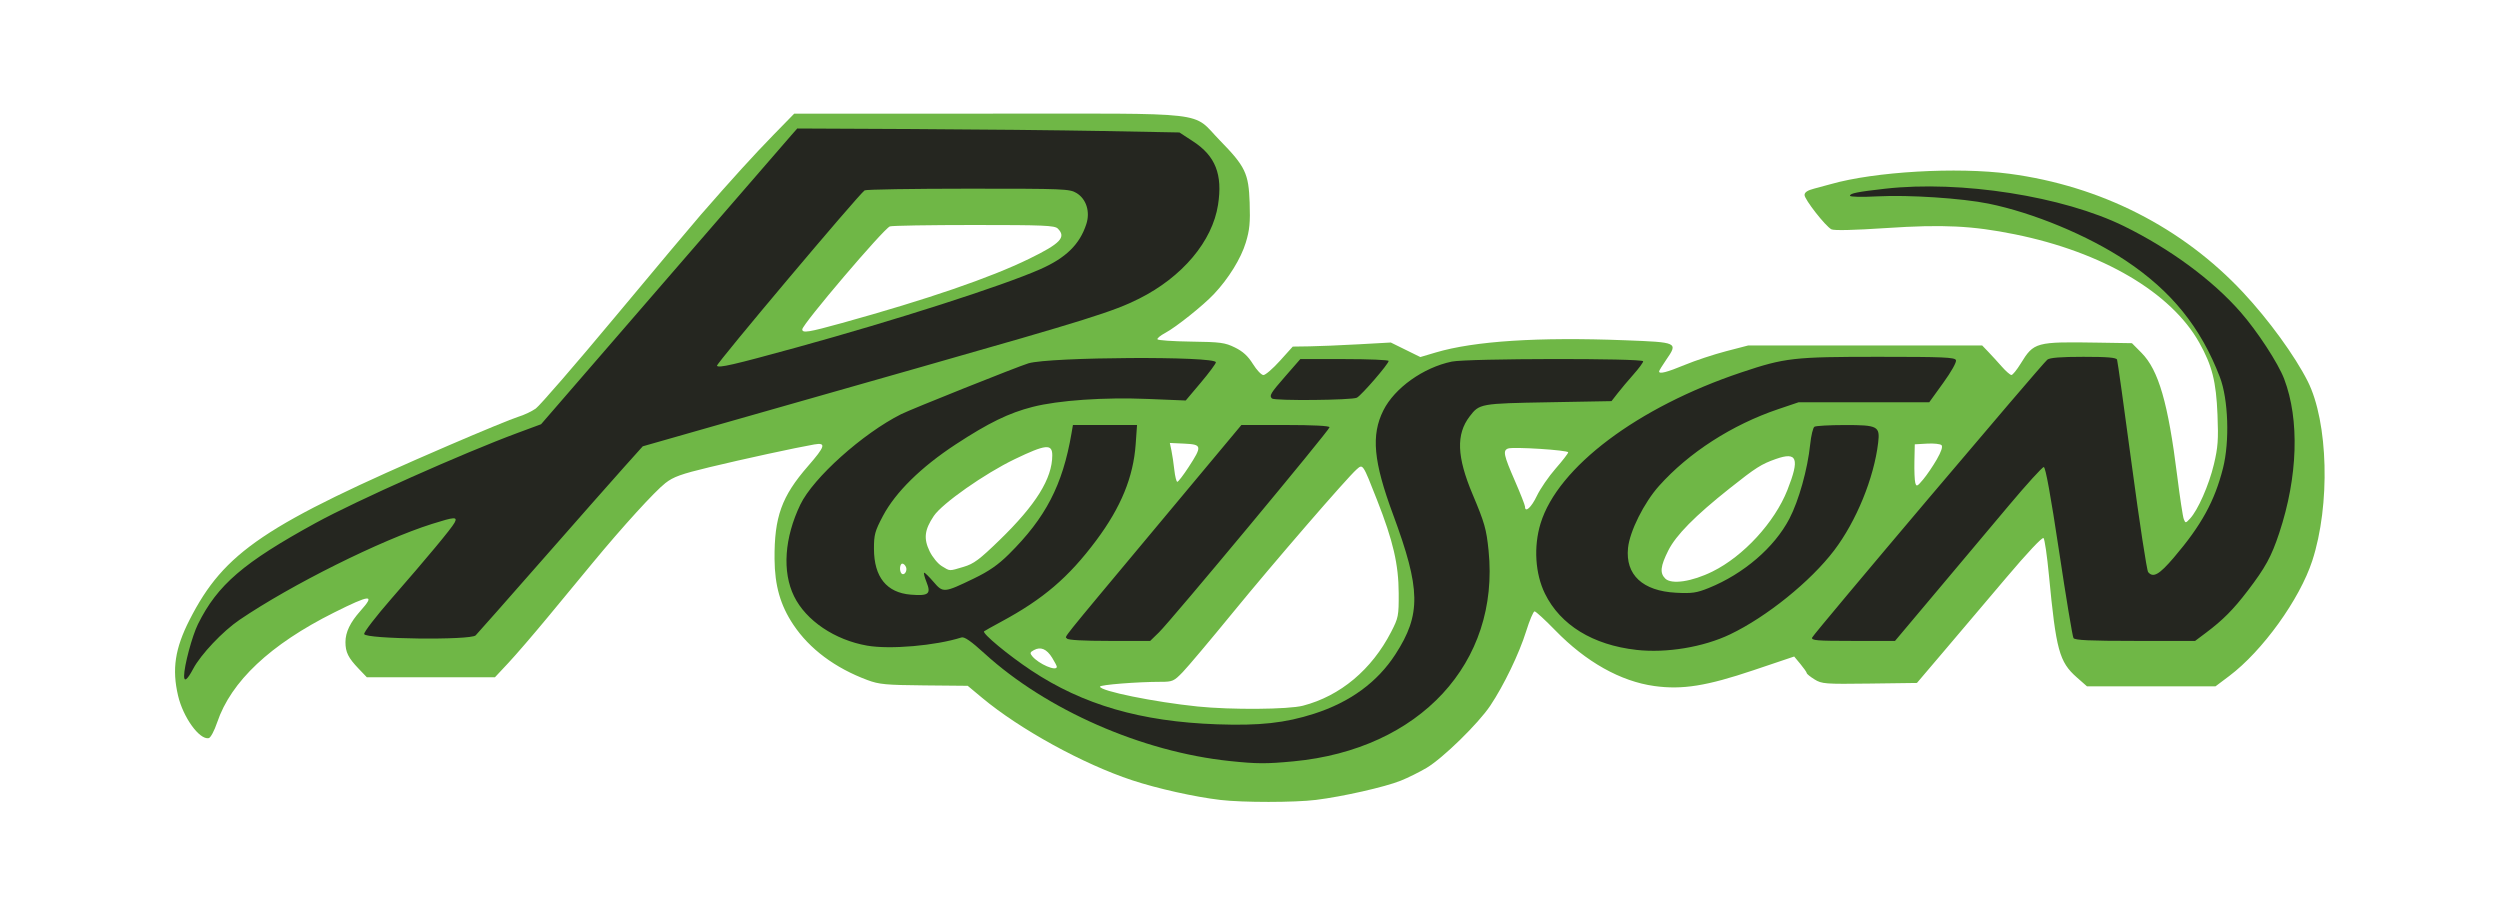 <?xml version="1.0" encoding="UTF-8" standalone="no"?>
<!-- Created with Inkscape (http://www.inkscape.org/) -->

<svg
   xmlns:dc="http://purl.org/dc/elements/1.1/"
   xmlns:cc="http://creativecommons.org/ns#"
   xmlns:rdf="http://www.w3.org/1999/02/22-rdf-syntax-ns#"
   xmlns:svg="http://www.w3.org/2000/svg"
   xmlns="http://www.w3.org/2000/svg"
   xmlns:sodipodi="http://sodipodi.sourceforge.net/DTD/sodipodi-0.dtd"
   xmlns:inkscape="http://www.inkscape.org/namespaces/inkscape"
   id="svg2985"
   version="1.1"
   inkscape:version="0.48.2 r9819"
   width="1100"
   height="402"
   sodipodi:docname="Poison_logo.svg">
  <defs
     id="defs2989" />
  <sodipodi:namedview
     pagecolor="#ffffff"
     bordercolor="#666666"
     borderopacity="1"
     objecttolerance="10"
     gridtolerance="10"
     guidetolerance="10"
     inkscape:pageopacity="0"
     inkscape:pageshadow="2"
     inkscape:window-width="1206"
     inkscape:window-height="626"
     id="namedview2987"
     showgrid="false"
     inkscape:zoom="0.8870976"
     inkscape:cx="556.79299"
     inkscape:cy="201.33804"
     inkscape:window-x="0"
     inkscape:window-y="0"
     inkscape:window-maximized="0"
     inkscape:current-layer="svg2985" />
  <g
     id="g2995">
    <path
       style="fill:#6fb746"
       d="m 536.938,351.969 c -11.23,-1.314 -27.672,-4.983 -38.783,-8.654 -21.57,-7.127 -49.393,-22.412 -66.009,-36.264 l -6.353,-5.296 -19.147,-0.181 c -16.862,-0.16 -19.836,-0.438 -24.922,-2.332 -14.317,-5.332 -25.525,-13.697 -32.649,-24.366 -5.711,-8.552 -8.185,-17.187 -8.274,-28.875 -0.141,-18.56 3.112,-27.597 14.729,-40.92 7.618,-8.737 8.109,-10.455 2.72,-9.52 -8.011,1.39 -31.453,6.48 -45.973,9.982 -12.618,3.043 -15.955,4.242 -19.5,7.004 -4.675,3.643 -18.867,19.209 -31.944,35.039 -4.583,5.547 -13.465,16.293 -19.738,23.88 -6.273,7.587 -14.087,16.661 -17.365,20.165 l -5.959,6.37 -28.182,0 -28.182,0 -3.585,-3.75 C 153.219,289.435 152,286.979 152,282.516 c 0,-4.346 2.105,-8.714 6.636,-13.769 6.637,-7.405 4.409,-7.254 -11.674,0.788 -28.022,14.012 -45.32,30.274 -51.409,48.331 -1.248,3.7 -2.889,6.762 -3.712,6.922 C 87.765,325.584 80.605,315.684 78.361,306.147 75.606,294.443 76.988,285.317 83.426,272.699 98.668,242.83 116.344,230.938 197.5,195.953 c 14.3,-6.164 28.025,-11.813 30.5,-12.552 2.475,-0.739 5.946,-2.369 7.713,-3.622 1.767,-1.253 17.462,-19.379 34.878,-40.279 17.416,-20.9 34.411,-41.15 37.767,-45 13.61,-15.613 23.486,-26.471 32.064,-35.25 l 9.038,-9.25 85.81,0 c 99.352,0 88.756,-1.228 101.45,11.758 11.249,11.508 12.688,14.514 13.131,27.453 0.299,8.718 -0.018,11.98 -1.704,17.53 -2.13,7.013 -7.574,15.816 -13.997,22.635 -4.774,5.068 -16.714,14.596 -21.436,17.106 -2.05,1.089 -3.604,2.35 -3.453,2.802 0.151,0.452 6.791,0.91 14.756,1.019 13.048,0.179 14.967,0.437 19.371,2.604 3.514,1.729 5.735,3.769 7.899,7.25 1.656,2.664 3.731,4.854 4.612,4.867 0.88,0.013 4.147,-2.8 7.259,-6.25 l 5.659,-6.273 7.341,-0.108 c 4.038,-0.059 13.744,-0.463 21.57,-0.898 l 14.229,-0.79 6.495,3.198 6.495,3.198 6.776,-2.011 c 16.983,-5.042 44.989,-6.85 83.264,-5.377 23.394,0.9 23.428,0.917 18.08,8.69 -1.687,2.452 -3.068,4.715 -3.068,5.029 0,1.264 3.389,0.399 11.357,-2.899 4.609,-1.908 12.764,-4.608 18.121,-6 L 769.219,152 l 51.467,0 51.467,0 2.673,2.782 c 1.47,1.53 4.146,4.455 5.947,6.5 1.801,2.045 3.717,3.718 4.259,3.718 0.542,0 2.366,-2.244 4.054,-4.988 5.841,-9.492 6.571,-9.69 34.189,-9.249 L 938.053,151 l 4.224,4.263 c 7.5,7.569 11.697,22.063 15.707,54.237 1.165,9.35 2.461,17.86 2.879,18.911 0.736,1.851 0.822,1.844 2.737,-0.212 3.48,-3.735 8.331,-14.75 10.507,-23.858 1.789,-7.485 2.033,-10.837 1.59,-21.842 -0.589,-14.64 -2.354,-21.628 -8.015,-31.728 -12.383,-22.093 -42.674,-39.884 -81.181,-47.682 -18.634,-3.773 -31.618,-4.406 -56.472,-2.752 -14.261,0.949 -23.111,1.154 -24.22,0.56 C 803.161,99.481 794,87.77 794,85.803 c 0,-1.192 1.315,-2.065 4.25,-2.821 2.337,-0.602 5.6,-1.482 7.25,-1.955 19.265,-5.524 55.621,-7.636 78.655,-4.57 40.162,5.346 76.098,23.609 102.873,52.28 11.231,12.026 22.714,27.823 28.354,39.006 9.065,17.974 10.001,54.456 2.025,78.967 -5.53,16.995 -21.912,39.734 -36.558,50.743 L 974.802,302 l -28.26,0 -28.26,0 -4.501,-3.962 c -7.695,-6.773 -9.116,-11.989 -12.251,-44.956 -0.806,-8.48 -1.874,-15.827 -2.374,-16.326 -0.543,-0.543 -7.126,6.448 -16.401,17.419 C 874.233,264.253 861.903,278.8 855.355,286.5 l -11.905,14 -20.824,0.271 c -19.672,0.256 -21.012,0.154 -24.225,-1.832 -1.871,-1.156 -3.413,-2.403 -3.428,-2.771 -0.015,-0.368 -1.265,-2.161 -2.779,-3.986 l -2.752,-3.317 -17.971,6.053 c -20.585,6.934 -31.281,8.636 -43.566,6.934 -14.857,-2.059 -30.103,-10.622 -43.556,-24.466 C 679.866,272.774 675.756,269 675.217,269 c -0.54,0 -2.205,3.925 -3.701,8.722 -3.065,9.83 -9.81,23.825 -15.797,32.778 -5.269,7.878 -20.877,23.121 -28.009,27.355 -3.108,1.845 -8.252,4.394 -11.431,5.665 -6.947,2.778 -25.569,6.994 -37.253,8.435 -9.51,1.173 -32.121,1.181 -42.088,0.015 z m 36.368,-41.461 c 16.426,-4.279 30.246,-15.851 38.819,-32.508 3.182,-6.183 3.343,-7.012 3.3,-17 -0.055,-12.702 -2.441,-22.973 -9.525,-41 -6.34,-16.133 -6.203,-15.929 -8.996,-13.46 -4.311,3.811 -36.671,41.249 -54.42,62.96 -9.892,12.1 -19.838,23.913 -22.103,26.25 -3.858,3.981 -4.465,4.25 -9.594,4.25 C 500.508,300 484,301.302 484,302.113 c 0,1.928 23.925,6.797 43,8.751 14.719,1.507 39.897,1.314 46.307,-0.355 z M 465,293.368 c 0,-0.348 -0.922,-2.124 -2.05,-3.948 -2.387,-3.862 -5.022,-4.987 -7.977,-3.405 -1.785,0.955 -1.904,1.365 -0.788,2.717 C 457.037,292.186 465,295.6 465,293.368 z m 288.495,-41.898 c 13.656,-6.748 27.335,-21.628 32.955,-35.851 5.491,-13.898 4.351,-16.981 -5.054,-13.668 -6.437,2.267 -8.794,3.765 -20.344,12.933 -15.279,12.127 -23.632,20.589 -27.023,27.377 -3.441,6.886 -3.764,9.86 -1.335,12.289 2.734,2.734 11.732,1.402 20.802,-3.08 z M 398.664,249.567 C 398.333,248.705 397.599,248 397.031,248 c -1.151,0 -1.413,3.285 -0.348,4.35 1.098,1.098 2.639,-1.067 1.981,-2.783 z m 25.302,-0.15 c 4.501,-1.337 6.957,-3.162 15.809,-11.75 C 455.83,222.092 463,210.561 463,200.319 c 0,-5.144 -2.878,-4.847 -16.496,1.7 -13.181,6.337 -31.928,19.491 -35.626,24.998 -4.096,6.099 -4.554,9.954 -1.846,15.548 1.241,2.564 3.631,5.478 5.355,6.529 3.748,2.286 3.051,2.262 9.579,0.324 z M 676.215,218.2 c 1.493,-3.135 5.206,-8.541 8.25,-12.014 3.044,-3.473 5.535,-6.69 5.535,-7.149 0,-0.992 -24.253,-2.537 -26.47,-1.687 -2.332,0.895 -1.913,2.884 2.97,14.097 2.475,5.684 4.5,10.834 4.5,11.444 0,2.923 2.779,0.423 5.215,-4.691 z m 175.957,-16.03 c 1.996,-3.469 2.725,-5.672 2.09,-6.307 -0.537,-0.537 -3.403,-0.838 -6.369,-0.669 L 842.5,195.5 842.341,203 c -0.087,4.125 0.086,8.386 0.387,9.468 0.491,1.771 0.838,1.62 3.462,-1.5 1.604,-1.907 4.296,-5.867 5.983,-8.798 z m -329.181,3.344 c 6.038,-9.267 5.914,-9.947 -1.877,-10.314 l -6.385,-0.301 0.697,3.301 c 0.384,1.816 0.957,5.664 1.275,8.551 0.318,2.888 0.912,5.25 1.32,5.25 0.408,0 2.645,-2.919 4.969,-6.487 z M 370.514,142.121 c 37.767,-10.475 65.122,-19.865 82.329,-28.26 13.785,-6.726 16.395,-9.481 12.586,-13.29 C 464.059,99.202 459.31,99 428.51,99 409.07,99 392.435,99.279 391.545,99.621 388.76,100.69 353,142.717 353,144.921 c 0,1.738 2.718,1.303 17.514,-2.801 z"
       id="path2999"
       inkscape:connector-curvature="0" />
    <path
       style="fill:#252620"
       d="m 541.107,334.857 c -38.625,-4.037 -80.692,-22.492 -107.931,-47.349 -5.897,-5.381 -8.844,-7.431 -10.11,-7.029 -11.417,3.623 -31.419,5.361 -41.501,3.606 -14.288,-2.488 -26.952,-11.043 -32.187,-21.743 -5.273,-10.777 -4.241,-25.739 2.781,-40.341 5.644,-11.736 27.407,-31.251 44.341,-39.759 4.442,-2.232 51.269,-20.942 56,-22.375 9.329,-2.826 82.515,-3.231 82.49,-0.456 -0.005,0.6 -2.993,4.627 -6.64,8.949 l -6.63,7.859 -16.61,-0.683 c -19.32,-0.795 -39.333,0.585 -50.77,3.5 -10.422,2.656 -19.356,7.011 -33.841,16.497 -15.217,9.965 -26.477,21.037 -32.002,31.469 -3.547,6.697 -3.971,8.25 -3.956,14.5 0.03,12.41 5.591,19.304 16.251,20.151 7.83,0.622 8.966,-0.297 6.863,-5.551 C 406.754,253.845 406.307,252 406.662,252 c 0.355,0 2.215,1.833 4.132,4.073 4.158,4.858 4.552,4.824 17.708,-1.529 6.647,-3.21 10.674,-6.004 15.393,-10.679 16.217,-16.067 23.653,-30.402 27.551,-53.114 l 0.644,-3.75 14.103,0 14.103,0 -0.593,8.41 c -1.023,14.493 -6.464,27.772 -17.363,42.372 -12.142,16.265 -23.296,25.807 -41.84,35.792 -3.85,2.073 -7.225,3.965 -7.5,4.204 -0.982,0.854 10.675,10.529 20.718,17.194 22.856,15.17 48.258,22.54 81.782,23.728 18.741,0.664 29.959,-0.561 42.728,-4.668 15.825,-5.089 27.83,-13.865 35.768,-26.147 11.34,-17.545 11.147,-28.594 -1.075,-61.592 -8.61,-23.246 -9.685,-34.831 -4.242,-45.712 4.929,-9.853 17.574,-18.871 30.12,-21.479 C 645.585,157.691 723,157.567 723,158.967 c 0,0.532 -1.913,3.124 -4.25,5.762 -2.337,2.637 -5.474,6.365 -6.969,8.283 L 709.061,176.5 681.281,177 c -30.018,0.54 -30.351,0.6 -34.665,6.263 -5.992,7.866 -5.608,17.766 1.329,34.237 5.297,12.578 6.068,15.287 7.025,24.707 5.021,49.392 -30.228,87.509 -85.797,92.779 -12.029,1.141 -16.095,1.122 -28.066,-0.129 z M 81,297.458 c 0,-4.424 3.541,-17.661 6.11,-22.838 8.577,-17.287 19.992,-27.093 51.862,-44.553 17.74,-9.719 64.827,-30.709 88.817,-39.593 l 10.289,-3.81 53.711,-62.066 c 29.541,-34.136 54.903,-63.414 56.36,-65.061 l 2.649,-2.995 50.351,0.239 c 27.693,0.131 65.528,0.524 84.078,0.872 l 33.728,0.634 6.028,3.939 c 9.838,6.428 13.03,14.558 10.953,27.902 -2.499,16.06 -15.679,31.724 -34.75,41.302 -11.159,5.604 -22.88,9.277 -96.187,30.14 -41.525,11.818 -86.005,24.486 -98.844,28.15 l -23.344,6.663 -8.156,9.093 c -4.486,5.001 -20.699,23.388 -36.029,40.86 -15.33,17.472 -28.533,32.427 -29.339,33.234 -2.208,2.208 -48.621,1.66 -49.051,-0.579 -0.16,-0.83 5.204,-7.805 11.919,-15.5 15.842,-18.154 26.489,-30.958 27.838,-33.479 1.45,-2.71 0.096,-2.64 -9.893,0.516 -22.576,7.132 -61.961,26.759 -84.746,42.231 -7.323,4.973 -17.031,15.236 -20.352,21.517 C 82.462,299.079 81,300.241 81,297.458 z M 350.5,152.878 c 43.648,-12.013 90.5,-27.054 107.179,-34.407 11.335,-4.997 17.381,-10.91 20.296,-19.849 1.773,-5.438 0.016,-11.046 -4.28,-13.666 -3.042,-1.855 -5.337,-1.948 -47.696,-1.937 -24.475,0.006 -44.979,0.342 -45.563,0.746 -2.711,1.873 -65.454,76.397 -64.974,77.174 0.68,1.101 7.201,-0.399 35.038,-8.061 z M 720,285.944 c -19.142,-2.153 -33.422,-10.93 -40.207,-24.712 -4.317,-8.768 -5.067,-20.711 -1.941,-30.911 7.597,-24.794 42.688,-51.182 88.41,-66.485 C 785.466,157.408 789.071,157 826.619,157 c 28.448,0 33.527,0.219 34.006,1.465 0.327,0.851 -2.019,5.041 -5.599,10 L 848.864,177 l -28.744,0 -28.744,0 -8.929,3.018 c -20.329,6.872 -39.358,19.118 -52.449,33.754 -6.613,7.393 -12.909,19.971 -13.665,27.3 -1.222,11.839 6.405,18.957 21.138,19.731 7.006,0.368 9.03,0.074 14.371,-2.083 15.348,-6.2 28.885,-17.826 35.49,-30.481 4.148,-7.948 8.021,-21.801 9.153,-32.739 0.398,-3.85 1.24,-7.331 1.87,-7.735 0.63,-0.404 6.626,-0.742 13.325,-0.75 14.56,-0.018 15.574,0.518 14.713,7.781 -1.841,15.532 -9.602,34.523 -19.35,47.356 -10.38,13.663 -29.693,29.253 -45.778,36.952 -11.779,5.638 -28.016,8.33 -41.263,6.84 z M 469.473,280.956 c -0.789,-1.276 -5.054,4.051 39.385,-49.195 L 546.217,187 l 19.392,0 C 577.776,187 585,187.37 585,187.993 c 0,1.228 -69.734,85.075 -75.065,90.257 l -3.858,3.75 -17.98,0 c -11.411,0 -18.215,-0.381 -18.625,-1.044 z m 327.886,-0.449 c 0.644,-1.679 101.041,-120.308 103.468,-122.257 1.082,-0.87 5.92,-1.25 15.896,-1.25 10.568,0 14.458,0.329 14.786,1.25 0.245,0.688 3.183,21.711 6.528,46.72 3.345,25.008 6.561,46.046 7.145,46.75 2.205,2.657 4.87,1.15 11.306,-6.394 12.134,-14.22 17.961,-24.815 21.63,-39.325 2.981,-11.789 2.349,-30.359 -1.362,-40.037 -8.422,-21.962 -21.282,-37.882 -41.438,-51.301 C 918.678,103.585 894.595,93.587 874.937,89.595 863.268,87.226 839.848,85.686 826.25,86.394 819.142,86.764 814,86.652 814,86.127 c 0,-1.067 3.298,-1.726 15.5,-3.098 33.267,-3.742 78.271,3.317 105.045,16.476 20.344,9.999 38.902,23.672 51.248,37.759 7.447,8.497 16.601,22.521 19.248,29.486 6.826,17.966 6.022,43.066 -2.171,67.75 -3.469,10.452 -6.052,15.178 -13.935,25.5 -6.263,8.2 -10.866,12.834 -18.261,18.38 l -4.827,3.62 -26.364,0 c -20.005,0 -26.554,-0.301 -27.151,-1.25 -0.433,-0.688 -3.287,-17.9 -6.343,-38.25 -3.67,-24.434 -5.955,-37 -6.728,-37 -0.644,0 -7.603,7.662 -15.466,17.028 -7.862,9.365 -22.325,26.578 -32.14,38.25 L 833.81,282 l -18.512,0 c -16.003,0 -18.434,-0.202 -17.939,-1.493 z M 559.667,175.333 c -1.265,-1.265 -0.644,-2.296 5.902,-9.801 L 572.138,158 l 19.431,0 C 602.256,158 611,158.367 611,158.814 c 0,1.302 -11.877,15.049 -13.969,16.169 -2.088,1.117 -36.277,1.438 -37.365,0.35 z"
       id="path2997"
       inkscape:connector-curvature="0" />
  </g>
</svg>
